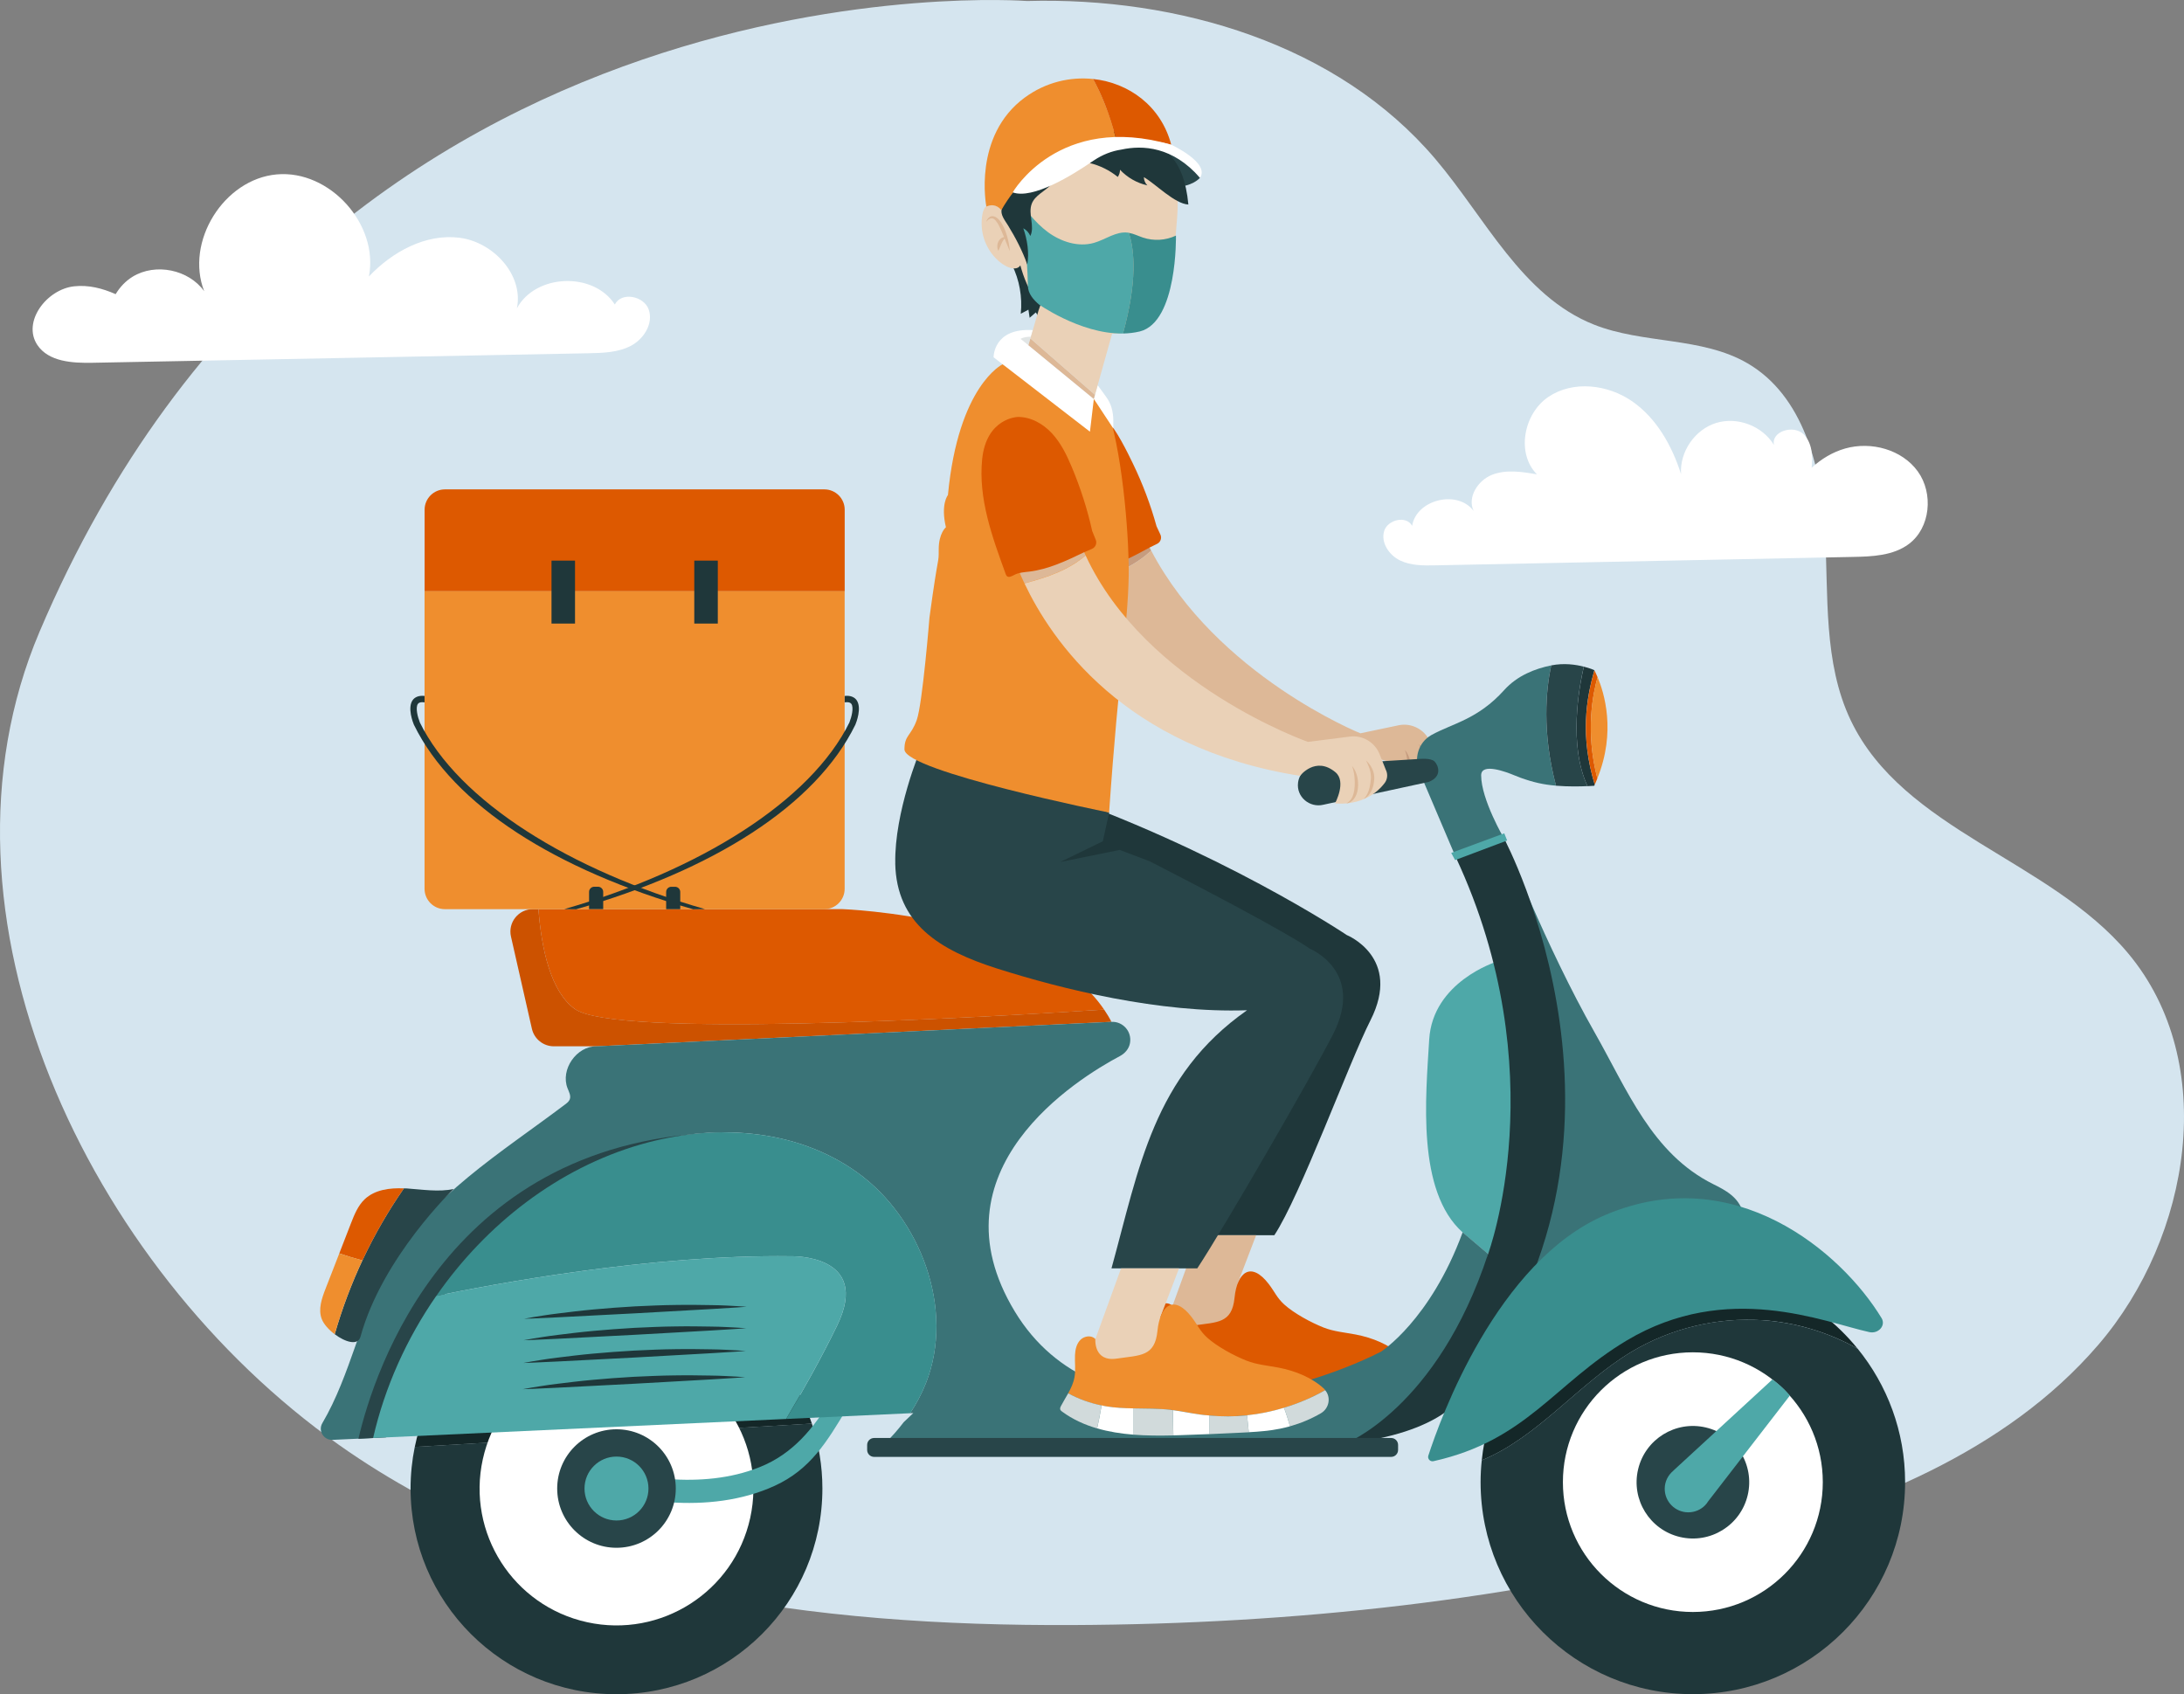 <svg width="379" height="294" viewBox="0 0 379 294" fill="none" xmlns="http://www.w3.org/2000/svg">
<rect x="0" y="0" width="379" height="294" fill="#808080" stroke="none"/>
<g clip-path="url(#clip0_21_4311)">
<path d="M6.86 109.628C-13.957 158.669 15.251 219.933 58.777 250.697C95.064 276.346 141.713 282.19 186.162 281.988C224.438 281.821 262.819 277.735 299.811 267.902C323.706 261.549 348.033 252.094 364.137 233.351C380.24 214.608 385.165 184.363 369.299 165.418C355.694 149.17 330.311 144.118 321.173 125.006C316.371 114.953 317.312 103.266 316.697 92.142C316.081 81.017 312.897 68.662 303.267 63.048C295.308 58.408 285.149 59.726 276.583 56.317C264.094 51.343 257.771 37.82 249.073 27.574C232.134 7.618 204.412 -0.554 178.221 0.176C178.221 0.176 57.308 -9.174 6.86 109.628Z" fill="#D5E5EF"/>
<path d="M305.8 229.081C311.596 229.458 317.286 231.181 322.352 234.019C318.72 229.546 314.067 225.935 308.737 223.562C304.164 221.524 299.098 220.39 293.768 220.39C279.151 220.39 266.522 228.896 260.576 241.224C258.764 244.968 257.586 249.071 257.137 253.395C266.865 249.414 273.936 240.091 283.126 234.573C289.899 230.513 297.92 228.571 305.8 229.089V229.081Z" fill="#142728"/>
<path d="M322.352 234.019C317.286 231.181 311.596 229.467 305.8 229.081C297.92 228.562 289.899 230.504 283.126 234.564C273.927 240.082 266.865 249.405 257.137 253.386C257.006 254.634 256.935 255.899 256.935 257.182C256.935 277.507 273.426 293.982 293.768 293.982C314.111 293.982 330.601 277.507 330.601 257.182C330.601 248.395 327.497 240.337 322.352 234.01V234.019Z" fill="#1F373A"/>
<path d="M71.978 251.075C71.503 253.403 71.248 255.82 71.248 258.289C71.248 278.007 87.246 293.991 106.982 293.991C126.717 293.991 142.715 278.007 142.715 258.289C142.715 254.352 142.065 250.565 140.886 247.024L71.978 251.075Z" fill="#1F373A"/>
<path d="M106.982 222.596C89.717 222.596 75.32 234.819 71.978 251.084L140.886 247.033C136.163 232.842 122.768 222.604 106.982 222.604V222.596Z" fill="#142728"/>
<path d="M259.644 166.903C259.644 166.903 248.624 170.365 248.017 180.374C247.419 190.382 245.81 206.7 253.822 213.852L258.228 217.596C258.228 217.596 264.173 207.833 263.109 186.797C263.109 186.797 262.23 174.732 259.644 166.903Z" fill="#4EA8A8"/>
<path d="M99.778 175.11C106.718 180.075 167.438 176.744 191.606 175.198C180.701 158.977 146.163 157.755 146.163 157.755H93.437C93.956 164.618 95.548 172.078 99.778 175.11Z" fill="#DD5900"/>
<path d="M99.778 175.11C95.548 172.078 93.965 164.618 93.437 157.755H92.479C89.972 157.755 88.116 160.075 88.671 162.518L92.303 178.519C92.707 180.294 94.29 181.56 96.111 181.56H103.56L192.873 177.316C192.503 176.577 192.064 175.874 191.606 175.189C167.429 176.736 106.718 180.066 99.778 175.101V175.11Z" fill="#CC5200"/>
<path d="M195.555 84.409C195.344 83.75 195.16 83.144 194.975 82.582C195.168 83.197 195.362 83.812 195.555 84.409Z" fill="#EAD1B7"/>
<path d="M196.189 86.413C195.995 85.806 195.784 85.121 195.555 84.409C195.749 85.033 195.96 85.701 196.189 86.413Z" fill="#EAD1B7"/>
<path d="M194.825 82.081C194.517 81.096 194.254 80.279 194.043 79.603C194.28 80.349 194.544 81.202 194.825 82.081Z" fill="#EAD1B7"/>
<path d="M194.975 82.581L194.817 82.081C194.869 82.239 194.922 82.406 194.975 82.581Z" fill="#EAD1B7"/>
<path d="M196.839 88.478C196.751 88.188 196.611 87.748 196.435 87.186C196.567 87.599 196.699 88.029 196.839 88.478Z" fill="#EAD1B7"/>
<path d="M196.435 87.186C196.356 86.922 196.268 86.659 196.189 86.404C196.276 86.676 196.356 86.94 196.435 87.186Z" fill="#EAD1B7"/>
<path d="M199.768 95.551C198.651 93.434 197.692 91.202 196.945 88.829C196.945 88.829 192.152 90.718 186.901 95.103C186.901 95.103 187.631 97.423 189.504 100.894C191.457 100.261 193.401 99.576 195.23 98.662C196.875 97.845 198.431 96.808 199.768 95.551Z" fill="#C69C7F"/>
<path d="M193.233 77.028C193.198 76.923 193.207 76.931 193.233 77.028V77.028Z" fill="#EAD1B7"/>
<path d="M249.398 131.394L248.105 128.591C247.173 126.57 245 125.436 242.81 125.832L236.074 127.246C236.074 127.246 211.184 117.247 199.768 95.543C198.431 96.799 196.875 97.836 195.23 98.653C193.392 99.567 191.457 100.252 189.504 100.885C194.579 110.314 208.123 128.275 238.659 131.508L240.673 132.079C242.687 133.626 240.884 137.044 240.884 137.044C240.884 137.044 246.073 135.84 248.817 133.828C249.574 133.274 249.794 132.238 249.398 131.385V131.394Z" fill="#DDB897"/>
<path d="M193.726 78.61L193.638 78.328C193.664 78.416 193.7 78.513 193.726 78.61Z" fill="#EAD1B7"/>
<path d="M193.99 79.444C193.893 79.137 193.805 78.856 193.726 78.61C193.805 78.864 193.893 79.146 193.99 79.444Z" fill="#EAD1B7"/>
<path d="M193.559 78.073C193.445 77.696 193.348 77.397 193.286 77.204C193.339 77.388 193.436 77.669 193.559 78.073Z" fill="#EAD1B7"/>
<path d="M200.7 91.325C199.671 87.599 198.299 83.961 196.619 80.481C195.643 78.46 193.7 74.48 192.09 72.916C190.481 71.343 189.117 72.221 186.875 72.362C186.875 72.362 181.51 72.793 181.158 79.954C180.824 86.711 183.568 93.205 186.206 99.435C186.259 99.558 186.312 99.69 186.417 99.778C186.769 100.094 187.306 99.751 187.71 99.505C188.467 99.057 189.372 98.969 190.234 98.82C193.515 98.249 196.514 96.632 199.434 95.042L200.806 94.365C201.404 94.075 201.65 93.354 201.369 92.757L200.7 91.325Z" fill="#DD5900"/>
<path d="M243.778 130.12C243.778 130.12 244.121 130.454 244.411 131.113C244.543 131.438 244.684 131.842 244.754 132.282C244.789 132.51 244.825 132.721 244.833 132.976C244.833 133.204 244.851 133.424 244.833 133.661C244.807 134.153 244.719 134.628 244.552 135.058C244.394 135.489 244.13 135.849 243.866 136.104C243.602 136.368 243.312 136.482 243.118 136.552C242.916 136.614 242.802 136.605 242.802 136.605C242.802 136.605 243.259 136.411 243.62 135.875C244.007 135.357 244.2 134.487 244.244 133.635C244.262 133.424 244.253 133.178 244.262 132.958C244.262 132.747 244.244 132.536 244.235 132.334C244.209 131.921 244.174 131.535 244.095 131.209C243.963 130.55 243.787 130.12 243.787 130.12H243.778Z" fill="#C69C7F"/>
<path d="M246.223 129.162C246.223 129.162 246.592 129.461 246.988 130.058C247.173 130.357 247.384 130.735 247.507 131.174C247.639 131.614 247.683 132.123 247.63 132.607C247.595 133.055 247.489 133.564 247.34 133.977C247.199 134.408 246.979 134.777 246.759 135.067C246.548 135.366 246.293 135.55 246.126 135.665C245.95 135.779 245.836 135.805 245.836 135.805C245.836 135.805 246.197 135.498 246.478 134.891C246.627 134.601 246.742 134.223 246.839 133.828C246.927 133.415 247.006 133.02 247.032 132.545C247.138 131.702 246.935 130.84 246.68 130.208C246.434 129.575 246.214 129.162 246.214 129.162H246.223Z" fill="#C69C7F"/>
<path d="M180.903 136.921C211.325 147.281 233.655 162.202 233.708 162.254C233.708 162.254 243.365 166.129 237.815 177.069C234.121 184.345 225.643 207.543 221.14 214.344H206.25C211.052 196.963 213.506 180.962 229.776 169.556C214.588 170.092 197.622 165.875 186.426 162.325C176.409 159.144 169.804 155.242 169.074 144.768C168.81 140.945 168.511 131.824 170.472 127.317L171 122.862" fill="#1F373A"/>
<path d="M203.462 226.611L207.921 214.344H217.982L214.772 222.727C214.772 222.727 219.434 233.65 203.462 232.516V226.611Z" fill="#DDB897"/>
<path d="M216.549 238.896C218.211 239.089 219.856 239.449 221.518 239.695C228.994 240.776 236.804 239.23 243.347 235.478C243.285 235.398 243.224 235.319 243.153 235.24C241.043 233.281 238.123 232.121 235.238 231.567C233.382 231.216 231.456 231.058 229.697 230.363C227.542 229.511 224.57 227.912 222.855 226.357C221.571 225.179 221.245 224.221 220.19 222.833C217.129 218.817 214.684 220.689 214.236 225.197C213.787 229.696 211.228 229.397 207.173 230.003C203.119 230.601 203.462 226.62 203.462 226.62C202.82 225.9 201.571 226.058 200.885 226.734C200.199 227.411 199.97 228.421 199.926 229.388C199.865 230.671 200.067 231.972 199.838 233.237C199.663 234.23 199.232 235.144 198.739 236.031C200.823 237.165 203.093 237.947 205.432 238.316C209.1 238.896 212.846 238.483 216.531 238.905L216.549 238.896Z" fill="#DD5900"/>
<path d="M198.748 236.013C198.343 236.743 197.895 237.455 197.508 238.193C197.402 238.386 197.297 238.614 197.367 238.825C197.42 238.992 197.569 239.107 197.71 239.212C199.548 240.556 201.597 241.479 203.761 242.112C204.06 240.794 204.315 239.458 204.535 238.122C202.512 237.709 200.56 237.006 198.748 236.022V236.013Z" fill="#D1DADB"/>
<path d="M216.549 238.896C214.385 238.65 212.204 238.685 210.023 238.641V243.201C212.336 243.386 214.693 243.386 216.989 243.333C216.962 241.875 216.927 240.416 216.901 238.957C216.786 238.94 216.663 238.913 216.549 238.904V238.896Z" fill="#D1DADB"/>
<path d="M205.441 238.307C205.133 238.263 204.834 238.184 204.535 238.123C204.315 239.458 204.06 240.794 203.761 242.112C205.775 242.701 207.886 243.026 210.032 243.202V238.641C208.493 238.615 206.962 238.544 205.45 238.307H205.441Z" fill="white"/>
<path d="M223.224 239.862C223.251 240.943 223.259 242.024 223.251 243.105C224.886 243.034 226.513 242.955 228.149 242.876C228.791 242.841 229.433 242.815 230.084 242.78C229.987 241.804 229.882 240.82 229.785 239.845C227.604 240.073 225.405 240.073 223.224 239.871V239.862Z" fill="#D1DADB"/>
<path d="M223.224 239.862C222.652 239.81 222.081 239.774 221.518 239.687C219.979 239.467 218.449 239.142 216.909 238.94C216.936 240.398 216.971 241.857 216.997 243.316C217.332 243.316 217.666 243.298 218 243.289C219.75 243.237 221.5 243.166 223.259 243.096C223.259 242.015 223.259 240.934 223.233 239.854L223.224 239.862Z" fill="white"/>
<path d="M243.338 235.478C241.087 236.769 238.668 237.78 236.179 238.535C236.592 239.59 236.927 240.662 237.226 241.752C239.099 241.224 240.902 240.469 242.582 239.493C244.033 238.65 244.385 236.717 243.329 235.478H243.338Z" fill="#D1DADB"/>
<path d="M229.785 239.836C229.882 240.811 229.987 241.795 230.084 242.771C231.914 242.665 233.743 242.525 235.537 242.156C236.109 242.041 236.672 241.901 237.234 241.743C236.935 240.653 236.592 239.581 236.188 238.527C234.103 239.159 231.958 239.607 229.785 239.827V239.836Z" fill="white"/>
<path d="M130.185 263.411C133.003 250.609 124.899 237.949 112.085 235.134C99.272 232.319 86.601 240.416 83.783 253.218C80.966 266.02 89.07 278.68 101.883 281.495C114.697 284.31 127.368 276.213 130.185 263.411Z" fill="white"/>
<path d="M116.137 260.679C122.329 261.11 128.749 260.433 134.439 257.823C140.622 254.994 143.507 250.179 146.937 244.467C148.274 242.244 145.706 240.337 144.378 242.551C141.22 247.806 137.632 252.279 131.792 254.599C126.753 256.602 121.317 257.033 115.952 256.655C113.375 256.479 113.578 260.495 116.128 260.67L116.137 260.679Z" fill="#4EA8A8"/>
<path d="M106.982 268.579C112.665 268.579 117.272 263.976 117.272 258.298C117.272 252.62 112.665 248.017 106.982 248.017C101.299 248.017 96.692 252.62 96.692 258.298C96.692 263.976 101.299 268.579 106.982 268.579Z" fill="#284549"/>
<path d="M106.982 263.843C110.047 263.843 112.531 261.36 112.531 258.298C112.531 255.236 110.047 252.753 106.982 252.753C103.917 252.753 101.432 255.236 101.432 258.298C101.432 261.36 103.917 263.843 106.982 263.843Z" fill="#4EA8A8"/>
<path d="M293.768 279.721C306.222 279.721 316.319 269.634 316.319 257.191C316.319 244.748 306.222 234.66 293.768 234.66C281.314 234.66 271.218 244.748 271.218 257.191C271.218 269.634 281.314 279.721 293.768 279.721Z" fill="white"/>
<path d="M303.29 259.438C304.524 254.19 301.266 248.935 296.012 247.702C290.759 246.469 285.5 249.724 284.266 254.973C283.031 260.222 286.29 265.477 291.543 266.71C296.797 267.943 302.056 264.687 303.29 259.438Z" fill="#284549"/>
<path d="M293.293 211.954L263.716 226.374L270.989 200.022L261.034 145.55C261.034 145.55 268.272 164.293 276.733 179.17C282.432 189.196 286.671 200.18 297.321 205.487C299.336 206.489 301.737 207.701 302.475 210.443L293.285 211.954H293.293Z" fill="#3A7377"/>
<path d="M253.831 213.844L258.237 217.587C258.237 217.587 254.235 241.831 235.405 250.521H153.524C154.712 249.353 155.82 248.114 156.822 246.787L158.493 245.205L157.931 245.231C159.012 243.615 159.936 241.883 160.666 240.038C165.767 227.183 159.681 211.331 148.845 203.51C138.01 195.69 123.71 194.951 111.089 198.616C88.644 205.127 70.28 225.452 64.748 249.528L57.703 249.853C56.173 249.924 55.162 248.272 55.936 246.954C60.896 238.527 62.576 228.29 67.475 219.722C74.405 207.605 86.947 200.048 98.09 191.63C98.406 191.393 98.732 191.138 98.873 190.769C99.11 190.145 98.741 189.477 98.494 188.853C97.202 185.602 100.06 181.489 103.56 181.56L192.873 177.316C194.843 177.219 196.452 178.968 196.092 181.006C195.916 181.99 195.221 182.799 194.333 183.264C187.086 187.104 161.211 203 176.11 227.587C190.366 251.11 224.411 242.288 239.644 234.555C239.644 234.555 248.211 229.107 253.822 213.835" fill="#3A7377"/>
<path d="M258.237 217.587C258.237 217.587 270.022 185.971 252.626 148.749L261.034 145.55C261.034 145.55 289.072 198.036 253.822 242.006C253.822 242.006 250.62 248.641 233.391 250.53C233.391 250.53 249.415 244.414 258.228 217.596L258.237 217.587Z" fill="#1F373A"/>
<path d="M248.747 253.553C248.184 253.676 247.683 253.14 247.868 252.586C249.864 246.418 259.741 218.8 278.676 210.786C300.91 201.384 319.538 217.218 326.521 228.729C327.295 230.012 325.975 231.497 324.392 231.154C316.565 229.441 299.749 222.191 282.3 232.604C269.767 240.082 264.895 249.968 248.756 253.553H248.747Z" fill="#398E8E"/>
<path d="M155.354 149.803C155.565 160.304 163.04 164.891 173.058 168.072C184.254 171.63 201.219 175.839 216.408 175.303C200.137 186.709 197.675 202.719 192.882 220.091H207.771C212.275 213.281 227.666 186.691 231.36 179.416C236.909 168.476 227.252 164.601 227.252 164.601C227.2 164.548 223.778 161.903 199.566 149.478L194.306 147.483L183.981 149.583L191.378 145.981L192.477 140.99L159.707 130.111C159.707 130.111 155.187 140.919 155.362 149.794L155.354 149.803Z" fill="#284549"/>
<path d="M190.085 232.358L194.544 220.091H204.605L201.395 228.474C201.395 228.474 206.056 239.397 190.085 238.263V232.358Z" fill="#EAD1B7"/>
<path d="M203.172 244.643C204.834 244.836 206.479 245.196 208.141 245.442C215.617 246.523 223.427 244.976 229.97 241.224C229.908 241.145 229.847 241.066 229.776 240.987C227.666 239.028 224.746 237.868 221.861 237.314C220.005 236.963 218.079 236.804 216.32 236.11C214.165 235.258 211.193 233.659 209.478 232.103C208.194 230.926 207.868 229.968 206.813 228.58C203.752 224.564 201.307 226.436 200.859 230.943C200.41 235.451 197.851 235.144 193.796 235.75C189.742 236.356 190.085 232.367 190.085 232.367C189.443 231.646 188.194 231.805 187.508 232.481C186.822 233.158 186.593 234.168 186.549 235.135C186.488 236.418 186.69 237.718 186.461 238.984C186.285 239.977 185.855 240.89 185.362 241.778C187.446 242.912 189.716 243.694 192.055 244.063C195.722 244.643 199.469 244.23 203.154 244.651L203.172 244.643Z" fill="#EF8E2E"/>
<path d="M185.371 241.769C184.966 242.499 184.518 243.21 184.131 243.948C184.025 244.142 183.92 244.37 183.99 244.581C184.043 244.748 184.192 244.862 184.333 244.968C186.171 246.312 188.22 247.235 190.384 247.868C190.683 246.549 190.938 245.214 191.158 243.878C189.135 243.465 187.183 242.762 185.371 241.778V241.769Z" fill="#D1DADB"/>
<path d="M203.172 244.643C201.008 244.396 198.827 244.432 196.646 244.388V248.948C198.959 249.133 201.316 249.133 203.611 249.08C203.585 247.621 203.55 246.163 203.524 244.704C203.409 244.686 203.286 244.66 203.172 244.651V244.643Z" fill="#D1DADB"/>
<path d="M192.073 244.054C191.765 244.01 191.466 243.931 191.167 243.869C190.947 245.205 190.692 246.541 190.393 247.859C192.407 248.447 194.518 248.773 196.664 248.948V244.388C195.124 244.361 193.594 244.291 192.081 244.054H192.073Z" fill="white"/>
<path d="M209.847 245.618C209.873 246.699 209.882 247.78 209.873 248.86C211.509 248.79 213.136 248.711 214.772 248.632C215.414 248.597 216.056 248.57 216.707 248.535C216.61 247.56 216.505 246.576 216.408 245.6C214.227 245.829 212.028 245.829 209.847 245.627V245.618Z" fill="#D1DADB"/>
<path d="M209.847 245.618C209.275 245.565 208.704 245.53 208.141 245.442C206.602 245.223 205.071 244.897 203.532 244.695C203.559 246.154 203.594 247.613 203.62 249.071C203.955 249.071 204.289 249.054 204.623 249.045C206.373 248.992 208.123 248.922 209.882 248.852C209.882 247.771 209.882 246.69 209.856 245.609L209.847 245.618Z" fill="white"/>
<path d="M229.97 241.224C227.718 242.516 225.3 243.527 222.811 244.282C223.224 245.337 223.558 246.409 223.857 247.498C225.731 246.971 227.534 246.215 229.214 245.24C230.665 244.397 231.017 242.463 229.961 241.224H229.97Z" fill="#D1DADB"/>
<path d="M216.408 245.592C216.505 246.567 216.61 247.551 216.707 248.526C218.537 248.421 220.366 248.28 222.16 247.911C222.732 247.797 223.295 247.656 223.857 247.498C223.558 246.409 223.215 245.337 222.811 244.282C220.726 244.915 218.58 245.363 216.408 245.583V245.592Z" fill="white"/>
<path d="M70.509 206.225C70.368 206.217 70.236 206.217 70.096 206.208C64.74 213.914 60.667 222.508 58.09 231.524C59.885 232.877 62.11 233.58 62.558 231.954C66.358 218.114 78.732 206.313 78.732 206.313C76.234 206.893 73.068 206.392 70.509 206.217V206.225Z" fill="#284549"/>
<path d="M62.892 218.729C64.933 214.362 67.343 210.171 70.096 206.216C67.651 206.102 65.038 206.436 63.279 208.106C62.11 209.222 61.485 210.786 60.896 212.297C60.219 214.037 59.55 215.777 58.873 217.508H58.908C60.228 217.956 61.556 218.351 62.892 218.72V218.729Z" fill="#DD5900"/>
<path d="M58.908 217.517H58.873C58.082 219.546 57.29 221.576 56.499 223.615C55.839 225.311 55.179 227.2 55.839 228.896C56.182 229.783 57.062 230.759 58.082 231.523C59.339 227.139 60.949 222.85 62.884 218.72C61.547 218.343 60.219 217.956 58.9 217.517H58.908Z" fill="#EF8E2E"/>
<path d="M310.593 242.182L296.442 260.495C296.275 260.758 296.09 261.013 295.87 261.233C295.132 261.971 294.111 262.428 292.977 262.428C290.716 262.428 288.887 260.6 288.887 258.342C288.887 257.068 289.485 255.943 290.4 255.196V255.178L307.576 239.37C307.576 239.37 309.397 240.627 310.593 242.173V242.182Z" fill="#4EA8A8"/>
<path d="M189.821 69.225L173.981 63.215C173.981 63.215 166.303 66.853 164.5 85.903C164.5 85.903 163.199 87.458 164.149 91.492C164.149 91.492 162.9 92.511 162.9 95.323C162.9 98.135 162.9 95.323 161.299 107.133C161.299 107.133 160.094 122.106 159.092 124.927C158.089 127.747 156.954 127.545 156.954 130.041C156.954 133.837 192.468 140.998 192.468 140.998C194.21 115.885 195.687 109.057 195.872 99.91C195.977 94.611 195.054 80.007 192.336 71.457" fill="#EF8E2E"/>
<path d="M189.821 69.225L189.144 74.91L172.425 62.002C172.425 62.002 172.328 56.861 179.232 57.283L178.476 59.902L189.821 69.225Z" fill="white"/>
<path d="M241.412 249.528H151.686C151.021 249.528 150.481 250.067 150.481 250.732V251.602C150.481 252.267 151.021 252.806 151.686 252.806H241.412C242.078 252.806 242.617 252.267 242.617 251.602V250.732C242.617 250.067 242.078 249.528 241.412 249.528Z" fill="#284549"/>
<path d="M178.467 59.902L177.104 58.803C177.104 58.803 177.57 58.443 178.898 58.425L178.467 59.902Z" fill="#E1E5E5"/>
<path d="M189.821 69.225L193.198 74.357V72.951C193.198 72.204 193.093 71.457 192.89 70.745C192.688 70.034 192.336 69.383 191.897 68.786L190.489 66.844L189.821 69.216V69.225Z" fill="white"/>
<path d="M269.195 115.463C266.363 116.034 263.294 117.238 261.042 119.733C256.425 124.865 252.028 125.533 248.422 127.536C248.386 127.554 248.351 127.58 248.316 127.598C246.144 128.854 245.335 131.596 246.311 133.898L252.626 148.749L261.034 145.55C261.034 145.55 257.032 138.749 257.032 134.54C257.032 132.299 261.385 133.951 262.801 134.54C263.144 134.68 263.496 134.83 263.848 134.953C266.099 135.761 267.841 136.157 270.022 136.332C267.542 127.009 268.298 119.619 269.186 115.454L269.195 115.463Z" fill="#3A7377"/>
<path d="M181.976 51.317C182.055 52.863 181.844 54.726 180.85 55.912C180.366 55.622 180.85 55.912 179.751 54.208C179.39 54.524 179.038 54.831 178.678 55.148C178.607 54.673 178.537 54.208 178.467 53.733C178.027 53.97 177.578 54.208 177.139 54.445C177.438 51.554 176.91 48.575 175.617 45.965L178.141 44.841L181.976 51.317Z" fill="#1F373A"/>
<path d="M188.818 31.511C188.739 31.554 188.695 31.59 188.695 31.59C188.73 31.563 188.774 31.537 188.818 31.511Z" fill="#3A7377"/>
<path d="M208.238 30.86C204.315 24.832 199.522 25.72 196.276 26.432C197.13 26.309 198.009 26.432 198.88 26.572C204.429 27.451 204.711 32.398 204.711 32.398C204.711 32.398 206.901 32.24 208.238 30.86Z" fill="#284549"/>
<path d="M178.467 59.902C178.467 59.902 184.922 65.201 189.812 69.225L190.014 68.504L178.81 58.724L178.467 59.902Z" fill="#DDB897"/>
<path d="M193.189 57.169C193.189 57.169 187.226 57.468 180.595 52.837L180.226 53.856L178.81 58.733L190.014 68.513L193.005 57.854L193.189 57.178V57.169Z" fill="#EAD1B7"/>
<path d="M175.74 34.876C175.74 34.876 175.318 51.141 182.855 54.559C190.393 57.986 192.152 58.672 197.789 57.125C203.418 55.587 203.594 45.658 204.271 37.785C204.957 29.911 202.292 18.787 190.006 18.954C190.006 18.954 177.702 17.24 175.74 34.876Z" fill="#EAD1B7"/>
<path d="M195.898 40.403C195.846 40.394 195.793 40.377 195.731 40.368C193.673 40.104 191.844 41.572 189.847 42.143C187.112 42.925 184.113 41.95 181.826 40.263C179.54 38.567 177.834 36.229 176.162 33.927L176.444 39.7C176.444 39.7 178.097 37.714 178.379 49.647C178.405 50.921 179.302 52.011 180.393 52.916C179.733 52.398 187.332 58.013 194.887 57.872C197.367 48.848 196.901 43.47 195.898 40.403Z" fill="#4EA8A8"/>
<path d="M204.078 40.878C202.283 41.73 200.208 41.853 198.326 41.22C197.517 40.948 196.734 40.544 195.889 40.403C196.892 43.461 197.367 48.839 194.878 57.872C195.854 57.854 196.822 57.749 197.78 57.52C204.368 55.895 204.069 40.878 204.069 40.878H204.078Z" fill="#398E8E"/>
<path d="M175.74 38.259C175.74 38.259 170.701 32.029 170.358 38.259C170.015 44.489 176.277 48.294 177.174 45.816L175.74 38.259Z" fill="#EAD1B7"/>
<path d="M173.858 36.203C173.524 37.205 174.377 38.224 174.931 39.12C176.215 41.212 177.464 43.593 178.264 45.904C178.634 43.865 178.264 41.572 177.578 39.612C178.124 39.902 178.564 40.386 178.801 40.948C179.619 39.243 178.361 37.117 179.047 35.35C179.61 33.892 181.272 33.224 182.354 32.09C183.058 31.361 183.524 30.412 183.673 29.41C183.673 29.41 176.083 29.489 173.867 36.194L173.858 36.203Z" fill="#1F373A"/>
<path d="M189.144 28.303C190.903 28.734 192.565 29.56 193.972 30.702C194.227 30.342 194.368 29.894 194.359 29.454C195.626 30.808 197.305 31.765 199.108 32.17C198.73 31.792 198.51 31.273 198.502 30.737C200.542 31.924 203.867 35.377 206.224 35.491C205.432 27.187 201.905 25.737 198.765 24.121C195.626 22.504 192.204 22.671 188.695 23.04" fill="#1F373A"/>
<path d="M177.86 16.906C168.748 23.585 171.167 35.843 171.167 35.843C172.829 35.087 173.761 36.467 173.761 36.467C179.118 27.178 187.306 24.56 193.7 24.191C192.521 19.586 191.052 16.168 189.698 13.708C185.687 13.286 181.448 14.279 177.869 16.906H177.86Z" fill="#EF8E2E"/>
<path d="M203.251 25.122C201.483 18.374 195.872 14.358 189.689 13.708C191.044 16.168 192.512 19.578 193.691 24.191C199.117 23.883 203.251 25.122 203.251 25.122Z" fill="#DD5900"/>
<path d="M208.238 30.86C210.032 28.242 203.251 25.113 203.251 25.113C183.717 19.463 175.74 33.382 175.74 33.382C179.206 34.639 186.074 30.421 189.724 27.899C189.724 27.899 189.777 27.864 189.865 27.811C191.299 26.853 192.917 26.203 194.597 25.957C198.299 25.149 203.541 25.43 208.238 30.86Z" fill="white"/>
<path d="M171.158 38.47C171.158 38.47 171.185 38.338 171.299 38.136C171.36 38.039 171.44 37.916 171.563 37.793C171.686 37.679 171.862 37.556 172.099 37.521C172.337 37.495 172.592 37.556 172.82 37.688C173.04 37.82 173.243 37.987 173.41 38.189C173.753 38.584 174.008 39.05 174.236 39.533C175.116 41.458 175.239 43.549 175.239 43.549C175.239 43.549 175.002 43.083 174.729 42.363C174.606 42.002 174.404 41.598 174.236 41.15C174.157 40.922 174.052 40.711 173.955 40.473C173.858 40.245 173.779 40.008 173.656 39.788C173.55 39.568 173.454 39.331 173.339 39.12C173.207 38.927 173.119 38.69 172.979 38.531C172.847 38.347 172.724 38.189 172.574 38.066C172.433 37.952 172.284 37.881 172.134 37.872C171.985 37.872 171.844 37.916 171.712 37.978C171.589 38.048 171.484 38.127 171.404 38.206C171.246 38.356 171.167 38.461 171.167 38.461L171.158 38.47Z" fill="#DDB897"/>
<path d="M174.588 41.167C174.588 41.167 174.421 41.291 174.254 41.484C174.087 41.677 173.937 41.941 173.805 42.231C173.674 42.521 173.55 42.837 173.445 43.092C173.348 43.347 173.243 43.531 173.243 43.531C173.243 43.531 173.216 43.487 173.19 43.399C173.172 43.32 173.102 43.197 173.093 43.048C173.049 42.758 173.049 42.345 173.234 41.958C173.401 41.563 173.77 41.273 174.069 41.176C174.377 41.08 174.588 41.167 174.588 41.167Z" fill="#DDB897"/>
<path d="M274.85 115.682C273.452 115.322 271.403 115.023 269.186 115.463C268.298 119.628 267.551 127.018 270.022 136.341C272.212 136.517 274.261 136.473 275.484 136.411C272.177 129.311 274.006 119.294 274.842 115.674L274.85 115.682Z" fill="#284549"/>
<path d="M276.741 136.156C274.182 127.747 275.264 121.297 276.671 116.315V116.289C276.671 116.289 275.967 115.964 274.85 115.682C274.015 119.303 272.177 129.32 275.492 136.42C276.222 136.385 276.662 136.35 276.662 136.35C276.689 136.288 276.715 136.227 276.741 136.156Z" fill="#1F373A"/>
<path d="M277.234 117.501C276.935 116.79 276.706 116.368 276.68 116.315C275.273 121.297 274.182 127.747 276.75 136.157C276.917 135.787 277.049 135.436 277.199 135.076C275.044 126.86 276.486 120.111 277.243 117.501H277.234Z" fill="#DD5900"/>
<path d="M277.234 117.501C276.477 120.111 275.035 126.86 277.19 135.076C280.497 126.956 278.36 120.146 277.234 117.501Z" fill="#EF8E2E"/>
<path d="M146.585 88.451C146.585 86.5 145.002 84.919 143.05 84.919H77.219C75.267 84.919 73.684 86.5 73.684 88.451V102.598H146.585V88.451Z" fill="#DD5900"/>
<path d="M73.675 102.598V154.232C73.675 156.182 75.258 157.764 77.211 157.764H143.041C144.993 157.764 146.576 156.182 146.576 154.232V102.598H73.675Z" fill="#EF8E2E"/>
<path d="M99.787 97.282H95.707V108.205H99.787V97.282Z" fill="#1F373A"/>
<path d="M124.563 97.282H120.482V108.205H124.563V97.282Z" fill="#1F373A"/>
<path d="M116.489 153.88H117.148C117.641 153.88 118.046 154.284 118.046 154.776V157.764H115.601V154.776C115.601 154.284 116.005 153.88 116.498 153.88H116.489Z" fill="#1F373A"/>
<path d="M72.84 125.296C72.523 124.54 72.039 122.774 72.532 122.124C72.716 121.886 73.077 121.798 73.605 121.869C73.631 121.869 73.649 121.877 73.675 121.877V120.762C72.549 120.638 71.942 121.06 71.644 121.447C70.632 122.783 71.688 125.419 71.819 125.744C78.715 139.847 96.595 151.007 120.288 157.782L122.346 157.755C98.978 151.077 79.559 139.065 72.822 125.296H72.84Z" fill="#1F373A"/>
<path d="M104.668 157.755H102.223V154.768C102.223 154.276 102.628 153.871 103.121 153.871H103.78C104.273 153.871 104.677 154.276 104.677 154.768V157.755H104.668Z" fill="#1F373A"/>
<path d="M147.421 125.296C147.737 124.54 148.221 122.774 147.728 122.124C147.544 121.886 147.183 121.798 146.655 121.869C146.629 121.869 146.612 121.877 146.585 121.877V120.762C147.711 120.638 148.318 121.06 148.617 121.447C149.628 122.783 148.573 125.419 148.441 125.744C141.546 139.847 123.666 151.007 99.972 157.782L97.914 157.755C121.282 151.077 140.701 139.065 147.438 125.296H147.421Z" fill="#1F373A"/>
<path d="M62.198 249.669L66.982 249.423C75.795 201.7 126.146 196.498 126.146 196.498C77.817 197.28 64.907 238.017 62.198 249.669Z" fill="#284549"/>
<path d="M148.854 203.51C138.019 195.69 123.718 194.951 111.098 198.616C96.947 202.719 84.431 212.315 75.716 224.872C85.126 222.912 112.786 217.657 137.271 217.991C137.271 217.991 151.29 217.587 145.283 229.995C142.495 235.759 139.18 241.611 136.436 246.224L157.939 245.231C159.021 243.615 159.945 241.884 160.675 240.038C165.776 227.183 159.69 211.331 148.854 203.51Z" fill="#398E8E"/>
<path d="M137.263 217.991C112.777 217.666 85.117 222.921 75.707 224.872C70.597 232.235 66.789 240.627 64.748 249.528L136.427 246.224C139.171 241.611 142.478 235.759 145.275 229.994C151.282 217.587 137.263 217.991 137.263 217.991Z" fill="#4EA8A8"/>
<path d="M90.896 228.852C90.896 228.852 91.494 228.729 92.54 228.553C93.587 228.395 95.082 228.123 96.894 227.912C98.697 227.692 100.807 227.42 103.068 227.218C105.328 227.007 107.755 226.831 110.174 226.69C111.388 226.638 112.601 226.585 113.789 226.532C114.985 226.471 116.155 226.471 117.298 226.444C119.576 226.401 121.695 226.444 123.516 226.471C125.337 226.488 126.849 226.594 127.913 226.647L129.576 226.752C129.576 226.752 128.969 226.796 127.913 226.875C126.858 226.937 125.345 227.033 123.534 227.147C119.91 227.35 115.082 227.622 110.253 227.894C105.425 228.14 100.588 228.395 96.964 228.58C95.152 228.659 93.64 228.729 92.575 228.782C91.511 228.826 90.904 228.843 90.904 228.843L90.896 228.852Z" fill="#1F373A"/>
<path d="M90.817 232.578C90.817 232.578 91.415 232.455 92.461 232.279C93.508 232.121 95.003 231.849 96.815 231.638C98.618 231.418 100.728 231.146 102.989 230.944C105.249 230.733 107.676 230.557 110.095 230.416C111.309 230.364 112.522 230.311 113.71 230.258C114.906 230.197 116.076 230.197 117.219 230.17C119.497 230.126 121.616 230.17 123.437 230.197C125.257 230.214 126.77 230.32 127.834 230.372L129.497 230.478C129.497 230.478 128.89 230.522 127.834 230.601C126.779 230.662 125.266 230.759 123.454 230.873C119.831 231.075 115.003 231.348 110.174 231.62C105.346 231.866 100.508 232.121 96.885 232.306C95.073 232.385 93.561 232.455 92.496 232.508C91.432 232.552 90.825 232.569 90.825 232.569L90.817 232.578Z" fill="#1F373A"/>
<path d="M90.746 236.523C90.746 236.523 91.344 236.4 92.391 236.225C93.437 236.066 94.933 235.794 96.744 235.583C98.547 235.363 100.658 235.091 102.918 234.889C105.179 234.678 107.606 234.502 110.025 234.362C111.238 234.309 112.452 234.256 113.639 234.203C114.835 234.142 116.005 234.142 117.148 234.116C119.426 234.072 121.546 234.116 123.367 234.142C125.187 234.16 126.7 234.265 127.764 234.318C128.828 234.388 129.426 234.423 129.426 234.423C129.426 234.423 128.819 234.467 127.764 234.546C126.709 234.608 125.196 234.704 123.384 234.819C119.761 235.021 114.932 235.293 110.104 235.565C105.275 235.812 100.438 236.066 96.815 236.251C95.003 236.33 93.49 236.4 92.426 236.453C91.362 236.497 90.755 236.514 90.755 236.514L90.746 236.523Z" fill="#1F373A"/>
<path d="M90.649 241.075C90.649 241.075 91.247 240.952 92.294 240.776C93.341 240.618 94.836 240.346 96.647 240.135C98.451 239.915 100.561 239.643 102.822 239.441C105.082 239.23 107.509 239.054 109.928 238.913C111.142 238.861 112.355 238.808 113.543 238.755C114.739 238.694 115.908 238.694 117.052 238.667C119.33 238.623 121.449 238.667 123.27 238.694C125.09 238.711 126.603 238.817 127.667 238.869C128.731 238.94 129.329 238.975 129.329 238.975C129.329 238.975 128.723 239.019 127.667 239.098C126.612 239.159 125.099 239.256 123.287 239.37C119.664 239.572 114.835 239.845 110.007 240.117C105.179 240.363 100.341 240.618 96.718 240.803C94.906 240.882 93.393 240.952 92.329 241.005C91.265 241.049 90.658 241.066 90.658 241.066L90.649 241.075Z" fill="#1F373A"/>
<path d="M247.885 135.691L229.636 139.645C227.252 140.216 224.948 138.265 225.256 135.831C225.256 135.805 225.256 135.77 225.265 135.744C225.493 134.135 226.865 132.923 228.492 132.8L246.232 131.701C246.232 131.701 248.272 131.482 248.923 132.114C249.574 132.747 250.4 134.742 247.885 135.7V135.691Z" fill="#284549"/>
<path d="M184.72 84.936C184.544 84.26 184.386 83.636 184.236 83.065C184.403 83.697 184.562 84.33 184.72 84.936Z" fill="#EAD1B7"/>
<path d="M185.256 86.984C185.098 86.36 184.913 85.666 184.729 84.936C184.896 85.569 185.072 86.255 185.256 86.984Z" fill="#EAD1B7"/>
<path d="M184.104 82.555C183.84 81.553 183.629 80.71 183.445 80.016C183.647 80.78 183.867 81.659 184.104 82.555Z" fill="#EAD1B7"/>
<path d="M184.236 83.065C184.192 82.898 184.148 82.722 184.104 82.555C184.148 82.722 184.192 82.889 184.236 83.065Z" fill="#EAD1B7"/>
<path d="M185.802 89.102L185.459 87.783C185.573 88.205 185.679 88.645 185.802 89.102Z" fill="#EAD1B7"/>
<path d="M185.459 87.784C185.388 87.511 185.318 87.248 185.256 86.984C185.327 87.265 185.397 87.537 185.459 87.784Z" fill="#EAD1B7"/>
<path d="M185.89 89.436C185.863 89.321 185.828 89.216 185.802 89.102L185.89 89.436Z" fill="#EAD1B7"/>
<path d="M188.387 96.377C187.376 94.189 186.523 91.887 185.898 89.453C185.898 89.453 180.973 91.105 175.45 95.253C175.45 95.253 176.066 97.634 177.772 101.219C179.777 100.683 181.765 100.094 183.656 99.268C185.353 98.53 186.98 97.564 188.387 96.369V96.377Z" fill="#DDB897"/>
<path d="M182.759 77.379C182.732 77.274 182.732 77.283 182.759 77.379V77.379Z" fill="#EAD1B7"/>
<path d="M240.55 133.732L239.407 130.867C238.571 128.784 236.443 127.528 234.218 127.818L226.98 128.74C226.98 128.74 198.774 118.846 188.396 96.386C186.989 97.581 185.362 98.548 183.665 99.286C181.765 100.112 179.777 100.701 177.781 101.237C182.407 110.999 195.001 129.795 225.599 134.628C225.599 134.628 228.281 131.122 231.746 134.004C233.717 135.647 231.676 139.399 231.676 139.399C231.676 139.399 237.006 140.173 240.286 135.876C240.752 135.269 240.849 134.443 240.559 133.732H240.55Z" fill="#EAD1B7"/>
<path d="M183.401 79.849L183.181 78.996C183.251 79.26 183.322 79.55 183.401 79.849Z" fill="#EAD1B7"/>
<path d="M183.04 78.443C182.943 78.056 182.864 77.749 182.811 77.555C182.855 77.74 182.935 78.03 183.04 78.443Z" fill="#EAD1B7"/>
<path d="M189.54 92.168C188.695 88.363 187.499 84.629 185.986 81.035C185.107 78.944 184.096 76.87 182.556 75.2C181.017 73.531 178.863 72.318 176.593 72.353C176.593 72.353 171.167 72.511 170.437 79.708C169.751 86.501 172.178 93.179 174.518 99.593C174.562 99.725 174.615 99.857 174.711 99.954C175.054 100.296 175.608 99.971 176.031 99.752C176.813 99.339 177.728 99.295 178.616 99.189C181.95 98.785 185.054 97.309 188.08 95.85L189.496 95.244C190.111 94.98 190.401 94.277 190.146 93.653L189.548 92.177L189.54 92.168Z" fill="#DD5900"/>
<path d="M234.614 132.923C234.614 132.923 234.957 133.257 235.247 133.916C235.379 134.241 235.519 134.645 235.59 135.085C235.625 135.313 235.66 135.524 235.669 135.779C235.669 136.007 235.687 136.227 235.669 136.464C235.643 136.956 235.555 137.431 235.388 137.861C235.229 138.292 234.965 138.652 234.702 138.907C234.438 139.171 234.147 139.285 233.954 139.355C233.752 139.417 233.637 139.408 233.637 139.408C233.637 139.408 234.095 139.215 234.455 138.679C234.842 138.16 235.036 137.29 235.08 136.438C235.097 136.227 235.089 135.981 235.097 135.761C235.097 135.55 235.08 135.34 235.071 135.137C235.045 134.724 235.009 134.338 234.93 134.013C234.798 133.354 234.622 132.923 234.622 132.923H234.614Z" fill="#DDB897"/>
<path d="M237.059 131.965C237.059 131.965 237.428 132.264 237.824 132.862C238.008 133.16 238.22 133.538 238.343 133.978C238.475 134.417 238.519 134.927 238.466 135.41C238.431 135.858 238.325 136.368 238.176 136.781C238.035 137.211 237.815 137.58 237.595 137.87C237.384 138.169 237.129 138.354 236.962 138.468C236.786 138.582 236.672 138.608 236.672 138.608C236.672 138.608 237.032 138.301 237.314 137.695C237.463 137.405 237.577 137.027 237.674 136.631C237.762 136.218 237.841 135.823 237.877 135.348C237.982 134.505 237.78 133.644 237.525 133.011C237.278 132.378 237.059 131.965 237.059 131.965Z" fill="#DDB897"/>
<path d="M251.834 148.002L261.042 144.601L261.544 145.849L252.511 149.249L251.834 148.002Z" fill="#4EA8A8"/>
<path d="M112.584 53.733C111.766 51.343 107.817 50.579 106.7 52.846C102.997 47.117 92.954 47.495 89.7 53.496C90.896 47.705 85.601 41.994 79.735 41.256C73.869 40.517 68.082 43.681 64.018 47.978C65.777 38.936 57.211 29.437 48.02 30.263C38.83 31.089 32.093 41.95 35.435 50.535C32.735 46.765 26.992 45.596 23.034 48.004C21.803 48.751 20.809 49.814 20.07 51.044C17.766 50.025 15.356 49.41 12.867 49.682C8.074 50.201 3.808 55.877 6.491 59.876C8.452 62.784 12.568 63.021 16.077 62.951C44.757 62.398 73.438 61.853 102.118 61.299C104.642 61.246 107.281 61.176 109.515 59.99C111.748 58.803 113.402 56.132 112.584 53.742V53.733Z" fill="white"/>
<path d="M240.19 92.168C240.796 90.156 244.051 89.4 245.053 91.246C245.801 86.65 252.969 84.928 255.73 88.671C254.587 86.298 256.46 83.364 258.905 82.397C261.35 81.43 264.103 81.861 266.706 82.309C263.083 78.636 264.411 71.782 268.685 68.882C272.96 65.983 278.993 66.694 283.241 69.638C287.48 72.582 290.145 77.344 291.719 82.265C291.464 78.408 294.103 74.55 297.796 73.399C301.49 72.248 305.861 73.917 307.849 77.23C307.304 74.84 311.261 73.627 312.994 75.367C314.454 76.835 314.604 79.058 314.384 81.175C316.046 79.638 318.016 78.451 320.197 77.828C324.718 76.545 330.065 78.003 332.809 81.808C335.553 85.613 335.008 91.606 331.235 94.409C328.526 96.43 324.894 96.579 321.508 96.641L249.143 98.1C247.041 98.144 244.851 98.17 242.951 97.247C241.06 96.333 239.592 94.163 240.198 92.151L240.19 92.168Z" fill="white"/>
</g>
<defs>
<clipPath id="clip0_21_4311">
<rect width="379" height="294" fill="white"/>
</clipPath>
</defs>
</svg>
